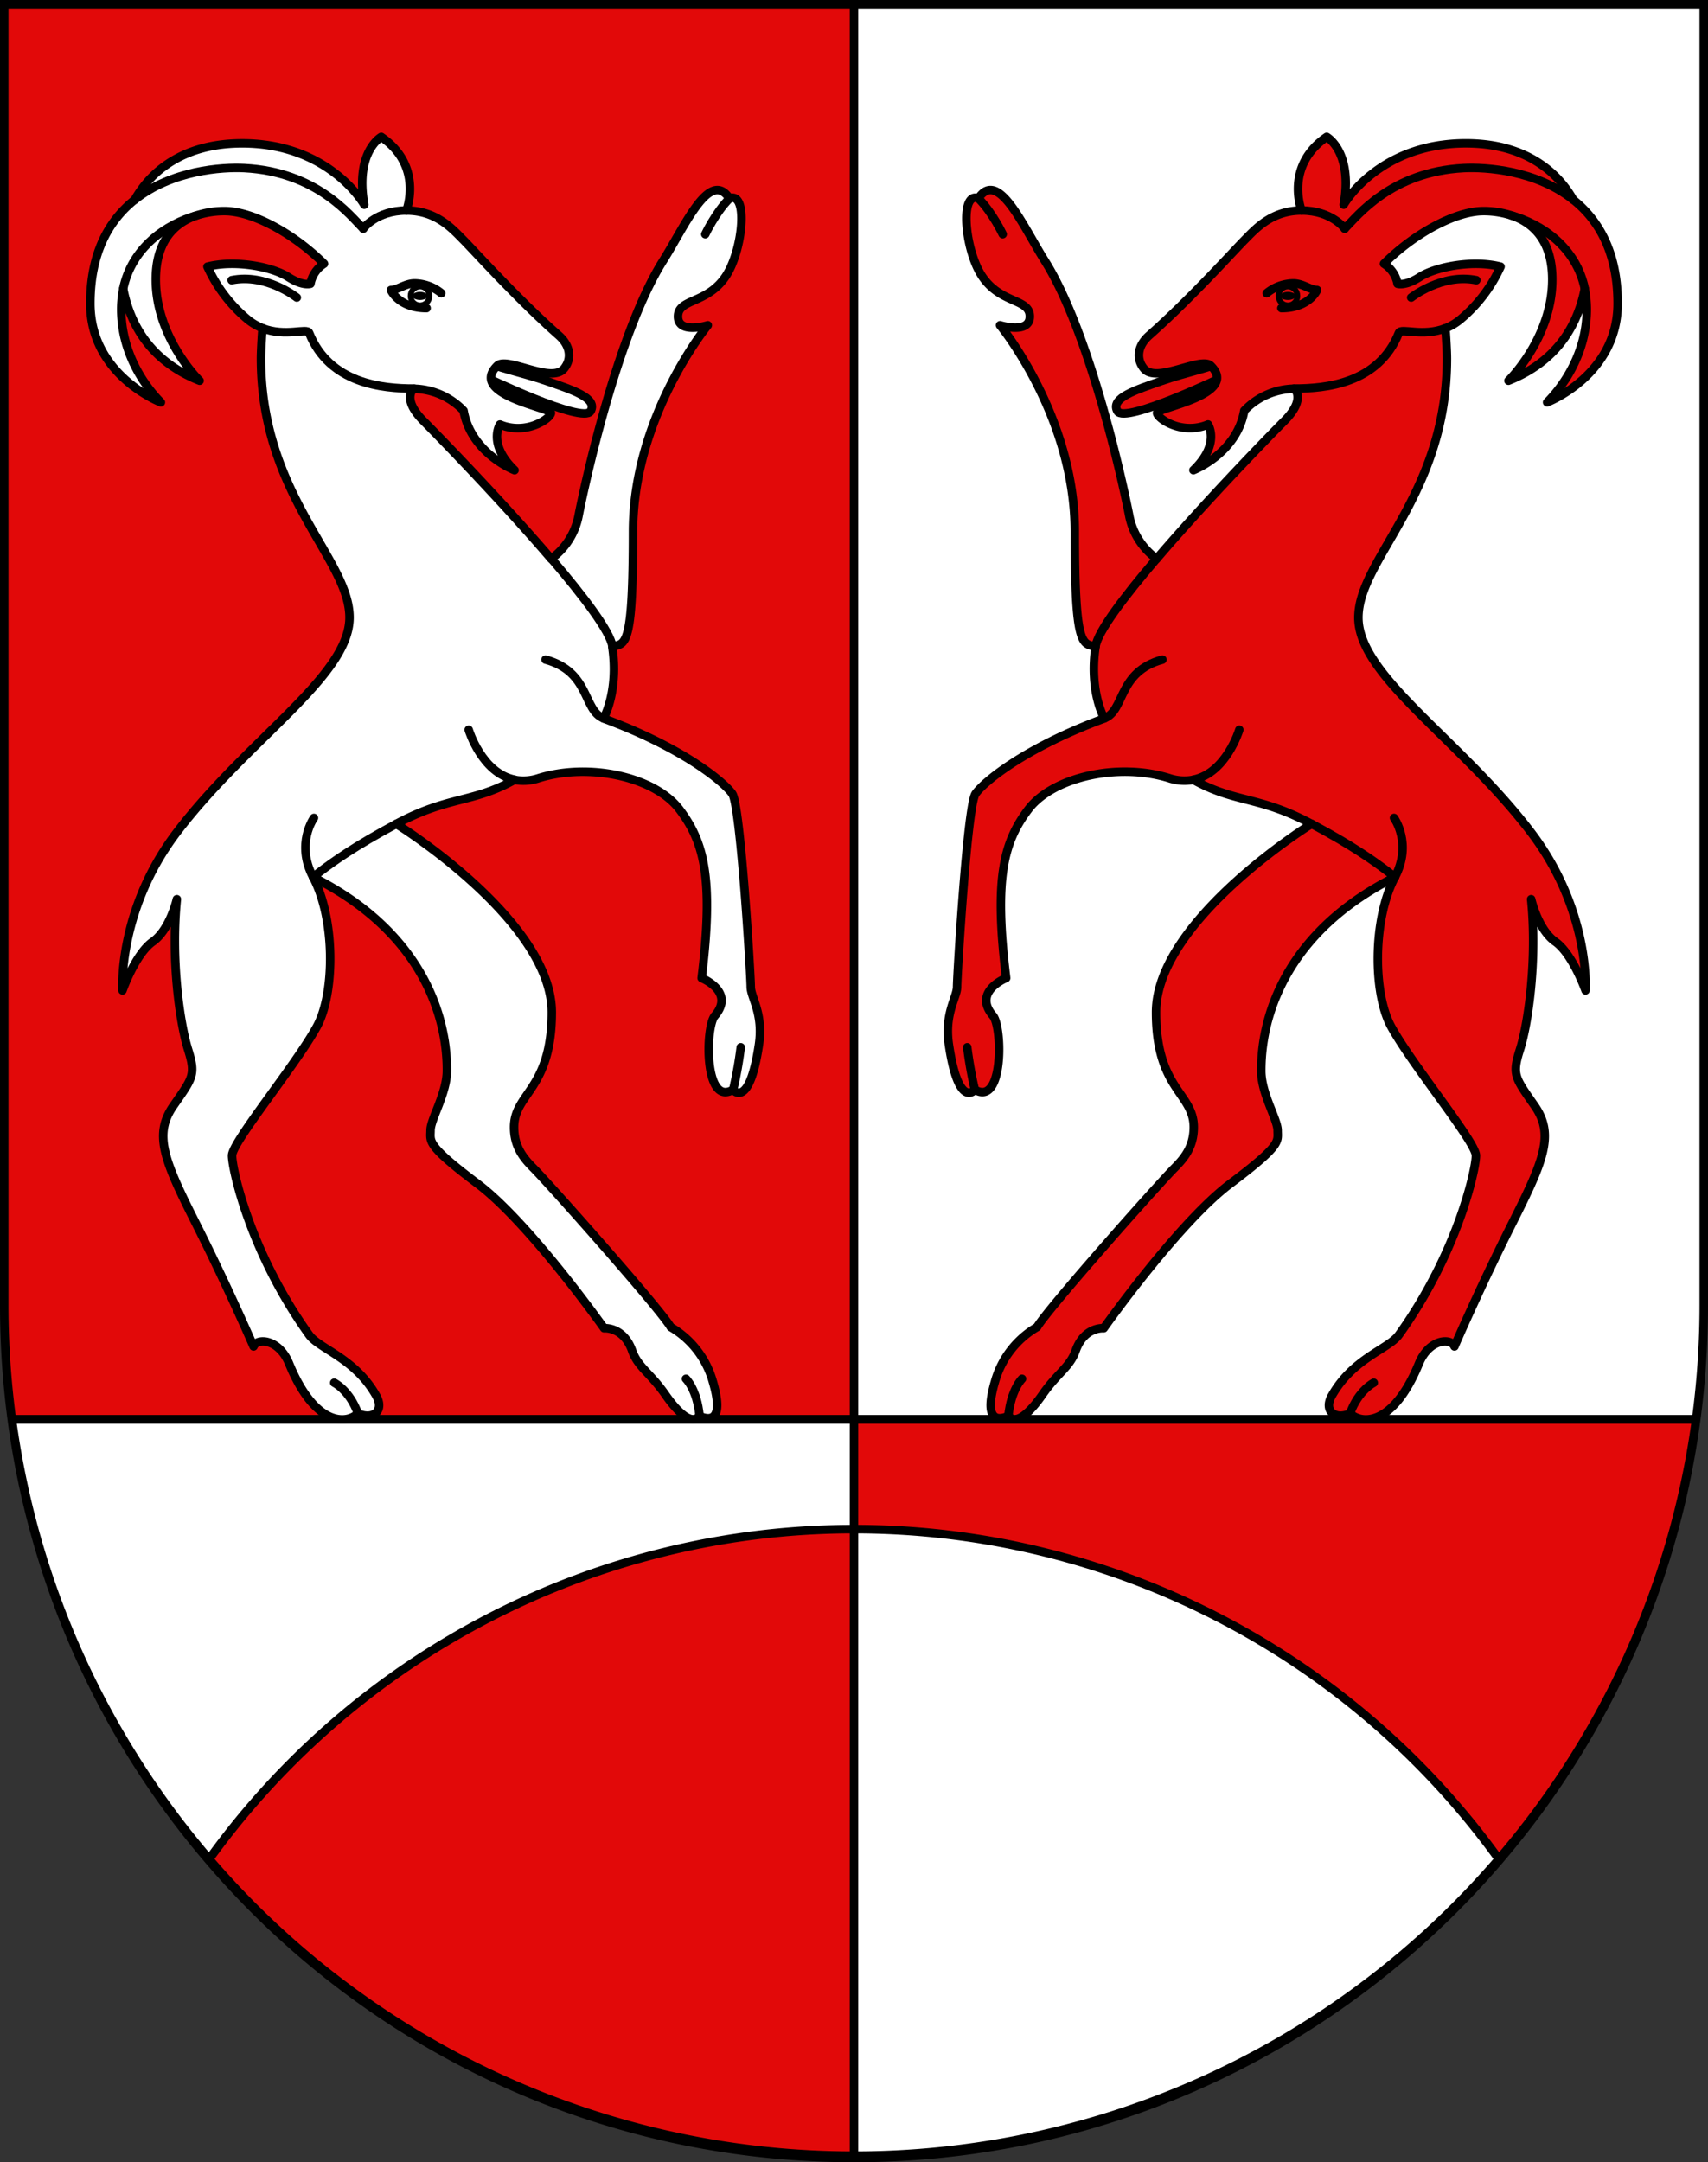 <svg xmlns="http://www.w3.org/2000/svg" viewBox="0 0 603 763"><rect x="0" y="0" width="603" height="763" fill="#333333" stroke="none"/><defs><style>.cls-1,.cls-4{fill:#e20909;}.cls-2,.cls-7{fill:#fff;}.cls-3,.cls-5,.cls-6{fill:none;}.cls-3,.cls-4,.cls-5,.cls-6,.cls-7{stroke:#000;}.cls-3,.cls-4,.cls-6,.cls-7{stroke-width:3px;}.cls-4,.cls-5,.cls-6,.cls-7{stroke-linecap:round;stroke-linejoin:round;}.cls-5{stroke-width:2px;}</style></defs><g id="Ponte_capriasca"><g id="layer_1" data-name="layer 1"><path id="path1899" class="cls-1" d="M1.5,1.5V460.37c0,166.31,134.31,301.13,300,301.13s300-134.82,300-301.13V1.5Z"/><path id="path2567" class="cls-2" d="M301.5,761.5c165.69,0,300-134.82,300-301.13V1.5h-300Z"/><path id="path2573" class="cls-1" d="M301.5,500.87v38.71A280,280,0,0,1,529.32,656.27a300.34,300.34,0,0,0,69.47-155.4Z"/><path id="path2575" class="cls-2" d="M301.5,500.87H4.21a300.34,300.34,0,0,0,69.47,155.4A280,280,0,0,1,301.5,539.58V500.87Z"/></g><g id="layer_2" data-name="layer 2"><line id="line2583" class="cls-3" x1="4.21" y1="500.87" x2="598.79" y2="500.87"/><line id="line2580" class="cls-3" x1="301.5" y1="1.5" x2="301.5" y2="761.5"/><path id="path2582" class="cls-3" d="M73.68,656.27a280.74,280.74,0,0,1,455.64,0"/><path id="path2584" class="cls-3" d="M598.79,500.87H4.21"/><path id="path2592" class="cls-4" d="M429.6,128c.84,1-11,3.43-19.7,6.49s-18,5.91-15.41,10.59,38.14-12.5,38.14-12.5Z"/><path id="path2594" class="cls-4" d="M492.47,309.51c-7.81,14.75-7.8,40.76-1.4,52.62,7.28,13.46,30,40.85,30,45.65s-6.39,34.3-27.23,63.29c-3.56,4.95-16.25,8.22-23.68,21.51-2.94,5.26,1.09,8.59,6.5,6.19,3.72,3.71,15,5,24.3-17.64,3.56-8.67,11.3-9.13,12.53-6,0,0,9.34-21.56,20.48-43.64s14.86-31.15,7.84-41.26-8.05-10.94-5.16-20,6.09-31.57,3.92-52.92c0,0,2.42,10.74,8.52,15s10.67,17.18,10.67,17.18,1.76-28.14-19.19-55.71c-24.94-32.84-61-55.09-61-75.83s31.26-43.12,31.26-91.4c0-3.51-.53-10.7-.53-10.7a19.86,19.86,0,0,0,5.64-3.44A52.31,52.31,0,0,0,529.76,94.1c-9.75-2.47-22.87,0-28.62,3.72-5.07,3.25-7.74,2.32-7.74,2.32a10.64,10.64,0,0,0-4.8-7.07c10.63-10.63,25.23-18.57,35.08-18.57a31.72,31.72,0,0,1,9.83,1.5c7.4,2.46,14.51,8.56,14.51,22.64,0,20.64-15.47,35.7-15.47,35.7,16.79-6.66,24.34-19.15,26.94-32.35a35.6,35.6,0,0,1,.71,7.18c0,15.06-7.94,26.72-14,32.8,0,0,24.91-9.49,24.91-34.87,0-18.1-6.74-29.49-15.65-36.59-6.2-11-18.28-19.94-37.94-19.94-30.95,0-43.13,21.66-43.13,21.66,3.31-18.77-6-23.93-6-23.93-15.06,10.32-8.87,26-8.87,26-10.68,0-16.33,6.57-20.12,10.37s-19,20.73-33.73,33.73c-4,3.55-4.68,8.11-1.86,11.61,4.49,5.57,20.19-4.41,23.68-.93,10.24,10.24-19,14.77-19,16.63s8.61,8,18,4.08c0,0,4.48,6.88-5.16,16.12,0,0,15.32-5.88,17.95-21a24.83,24.83,0,0,1,17.64-7.74s4.39,3.51-3.56,11.45c-4.8,4.81-27.41,28-45,48.56a24.48,24.48,0,0,1-9.71-15.34c-2.06-10.52-13.65-64.19-29.81-89.85-7.73-12.26-16.41-32.5-23.43-22-6.8-2.58-4.74,18.51,1.35,27.55,6.6,9.8,16.81,7.74,16.81,14.13s-10.52,3.1-10.52,3.1,26.41,32,26.41,72.83,2.58,39.51,7.32,40.55c-2.37,15.92,3.1,25.37,3.1,25.37-28.94,10.68-43,22.9-45.5,26.62-2.91,4.37-6.49,64.37-6.49,68.09s-4.55,9.39-2.89,20.42c3.45,23.08,9.18,15.89,9.18,15.89,10.21,6,9.77-22.15,6.39-26.1-7.32-8.55,4.65-13.31,4.65-13.31-4.34-35.38-.83-48.09,7.84-59.54s31.77-16.59,49.72-11a17,17,0,0,0,8.54.58c14.67,8.24,23.3,5.66,41.71,15.57,0,0-54.89,34-54.89,66.48,0,27.24,13.31,28.48,13.31,40.55,0,6.5-2.94,10.52-6.65,14.23-5.86,5.86-44.94,49.89-48.65,56.28a32.37,32.37,0,0,0-14.86,19.19c-4,13.52.57,14.09,4.74,12.18,2.79,3.61,8-1.78,11.87-7.33,5.4-7.83,9.77-9.8,11.86-15.68,3.06-8.6,9.91-7.94,9.91-7.94s26.31-37.2,44.67-51,16.72-14.86,16.72-18.78-5.78-13-5.78-21S446.07,332.91,492.47,309.51Z"/><path id="path2598" d="M457.43,104.43c0-.79-1.22-1.44-2.72-1.44s-2.72.65-2.72,1.44,1.22,1.43,2.72,1.43S457.43,105.21,457.43,104.43Z"/><circle id="circle2600" class="cls-5" cx="454.71" cy="104.43" r="3.33"/><path id="path2604" class="cls-6" d="M447.19,103.47A15.19,15.19,0,0,1,456.6,100c3.35,0,6,2.35,8.39,2.35,0,0-2.69,6.38-12.59,6.38"/><path id="path2606" class="cls-6" d="M463,290.69c15,8,22.13,13.25,26.4,16.44,2.08,1.54,3.05,2.38,3.05,2.38"/><path id="path2608" class="cls-6" d="M437.53,257.52s-4.6,15.28-16.22,17.61"/><path id="path2610" class="cls-6" d="M389.87,253.49c7.39-2.72,4.64-16.4,20.53-20.73"/><path id="path2612" class="cls-6" d="M408.35,197.14c-11.47,13.42-20.79,25.71-21.57,31"/><path id="path2614" class="cls-6" d="M498.21,105s10.82-8.6,23-6.12"/><path id="path2616" class="cls-6" d="M459.51,74.3c10.68,0,15.27,6.39,15.27,6.39"/><path id="path2618" class="cls-6" d="M510.35,115.8c-8.14,3.21-15.73-.21-16.49,1.67-7.21,18-26,19.65-37,19.65"/><path id="path2620" class="cls-6" d="M533.53,76c10.85,3.12,23,11.29,26,26"/><path id="path2622" class="cls-6" d="M555.43,70.51c-13.09-10.44-30.85-11.6-38.69-11.2-25.61,1.32-37.43,16.84-42,21.38"/><path id="path2624" class="cls-6" d="M492.16,288.62s6.58,9.06.31,20.89"/><path id="path2626" class="cls-6" d="M354,82.65S350.41,75,345.41,70"/><path id="path2628" class="cls-6" d="M341.48,369.56a141.53,141.53,0,0,0,2.69,15"/><path id="path2630" class="cls-6" d="M360.82,486.55S357,490.21,356,499.6"/><path id="path2632" class="cls-6" d="M485,487.94s-5.42,2.63-8.36,10.83"/><path id="path2638" class="cls-7" d="M173.4,128c-.84,1,10.95,3.43,19.7,6.49s18,5.91,15.41,10.59-38.14-12.5-38.14-12.5Z"/><path id="path2640" class="cls-7" d="M110.53,309.51c7.81,14.75,7.8,40.76,1.4,52.62-7.28,13.46-30,40.85-30,45.65s6.4,34.3,27.24,63.29c3.56,4.95,16.25,8.22,23.68,21.51,2.94,5.26-1.09,8.59-6.5,6.19-3.72,3.71-15,5-24.3-17.64-3.56-8.67-11.3-9.13-12.53-6,0,0-9.34-21.56-20.48-43.64s-14.86-31.15-7.84-41.26,8-10.94,5.16-20-6.09-31.57-3.92-52.92c0,0-2.42,10.74-8.52,15s-10.67,17.18-10.67,17.18S41.46,321.3,62.4,293.73c24.95-32.84,61-55.09,61-75.83s-31.26-43.12-31.26-91.4c0-3.51.53-10.7.53-10.7A19.86,19.86,0,0,1,87,112.36,52.47,52.47,0,0,1,73.24,94.1c9.75-2.47,22.87,0,28.62,3.72,5.07,3.25,7.74,2.32,7.74,2.32a10.64,10.64,0,0,1,4.8-7.07C103.77,82.44,89.18,74.5,79.32,74.5A31.72,31.72,0,0,0,69.49,76C62.09,78.46,55,84.56,55,98.64c0,20.64,15.47,35.7,15.47,35.7C53.66,127.68,46.11,115.19,43.51,102a35.6,35.6,0,0,0-.71,7.18c0,15.06,7.94,26.72,14,32.8,0,0-24.91-9.49-24.91-34.87,0-18.1,6.74-29.49,15.65-36.59,6.2-11,18.28-19.94,37.94-19.94,30.95,0,43.12,21.66,43.12,21.66-3.3-18.77,6-23.93,6-23.93,15.06,10.32,8.87,26,8.87,26,10.68,0,16.33,6.57,20.12,10.37s19,20.73,33.73,33.73c4,3.55,4.67,8.11,1.86,11.61-4.49,5.57-20.19-4.41-23.68-.93-10.24,10.24,19,14.77,19,16.63s-8.61,8-18,4.08c0,0-4.48,6.88,5.16,16.12,0,0-15.32-5.88-18-21a24.83,24.83,0,0,0-17.64-7.74s-4.39,3.51,3.56,11.45c4.8,4.81,27.41,28,45,48.56a24.48,24.48,0,0,0,9.71-15.34c2.06-10.52,13.65-64.19,29.81-89.85,7.73-12.26,16.41-32.5,23.42-22,6.81-2.58,4.75,18.51-1.34,27.55-6.6,9.8-16.82,7.73-16.82,14.13s10.53,3.1,10.53,3.1-26.41,32-26.41,72.83-2.58,39.51-7.33,40.54c2.38,15.93-3.09,25.38-3.09,25.38,28.93,10.68,43,22.9,45.49,26.62,2.92,4.37,6.5,64.37,6.5,68.09s4.54,9.39,2.89,20.42c-3.45,23.08-9.18,15.89-9.18,15.89-10.21,6-9.78-22.15-6.4-26.1,7.33-8.55-4.64-13.31-4.64-13.31,4.33-35.38.83-48.09-7.84-59.54s-31.78-16.59-49.73-11a17,17,0,0,1-8.53.58c-14.68,8.24-23.3,5.66-41.72,15.56,0,0,54.9,34,54.9,66.49,0,27.24-13.31,28.48-13.31,40.55,0,6.5,2.94,10.52,6.65,14.23,5.86,5.86,44.94,49.89,48.65,56.28a32.41,32.41,0,0,1,14.86,19.19c4,13.52-.57,14.08-4.75,12.18-2.78,3.6-8-1.79-11.86-7.33-5.41-7.83-9.77-9.8-11.87-15.68-3.06-8.6-9.9-7.95-9.9-7.95s-26.32-37.19-44.68-51S152,402.77,152,398.85s5.78-13,5.78-21.05S156.93,332.91,110.53,309.51Z"/><path id="path2644" d="M145.57,104.43c0-.79,1.22-1.44,2.72-1.44s2.72.65,2.72,1.44-1.22,1.43-2.72,1.43S145.57,105.21,145.57,104.43Z"/><circle id="circle2646" class="cls-5" cx="148.29" cy="104.43" r="3.33"/><path id="path2650" class="cls-6" d="M155.81,103.47A15.19,15.19,0,0,0,146.4,100c-3.35,0-6,2.35-8.39,2.35,0,0,2.69,6.38,12.59,6.38"/><path id="path2652" class="cls-6" d="M140,290.69c-14.95,8-22.13,13.25-26.4,16.44-2.08,1.54-3,2.38-3,2.38"/><path id="path2654" class="cls-6" d="M165.47,257.52s4.6,15.28,16.22,17.61"/><path id="path2656" class="cls-6" d="M213.13,253.49c-7.39-2.72-4.64-16.4-20.53-20.73"/><path id="path2658" class="cls-6" d="M194.65,197.14c11.47,13.42,20.79,25.71,21.57,31"/><path id="path2660" class="cls-6" d="M104.79,105s-10.82-8.6-23-6.12"/><path id="path2662" class="cls-6" d="M143.49,74.3c-10.68,0-15.27,6.39-15.27,6.39"/><path id="path2664" class="cls-6" d="M92.65,115.8c8.14,3.21,15.73-.21,16.49,1.67,7.21,18,26,19.65,37,19.65"/><path id="path2666" class="cls-6" d="M69.47,76c-10.85,3.12-22.95,11.29-26,26"/><path id="path2668" class="cls-6" d="M47.57,70.51c13.09-10.44,30.85-11.6,38.69-11.2,25.61,1.32,37.43,16.84,42,21.38"/><path id="path2670" class="cls-6" d="M110.84,288.62s-6.58,9.06-.31,20.89"/><path id="path2673" class="cls-6" d="M249,82.65S252.59,75,257.59,70"/><path id="path2675" class="cls-6" d="M261.52,369.56a141.53,141.53,0,0,1-2.69,15"/><path id="path2677" class="cls-6" d="M242.18,486.55s3.87,3.66,4.8,13.05"/><path id="path2679" class="cls-6" d="M118,487.94s5.42,2.63,8.36,10.83"/></g><g id="layer_3" data-name="layer 3"><path d="M600,3V460.68a298.5,298.5,0,1,1-597,0V3H600m3-3H0V460.68C0,627.65,135,763,301.5,763S603,627.65,603,460.68V0Z"/></g></g></svg>